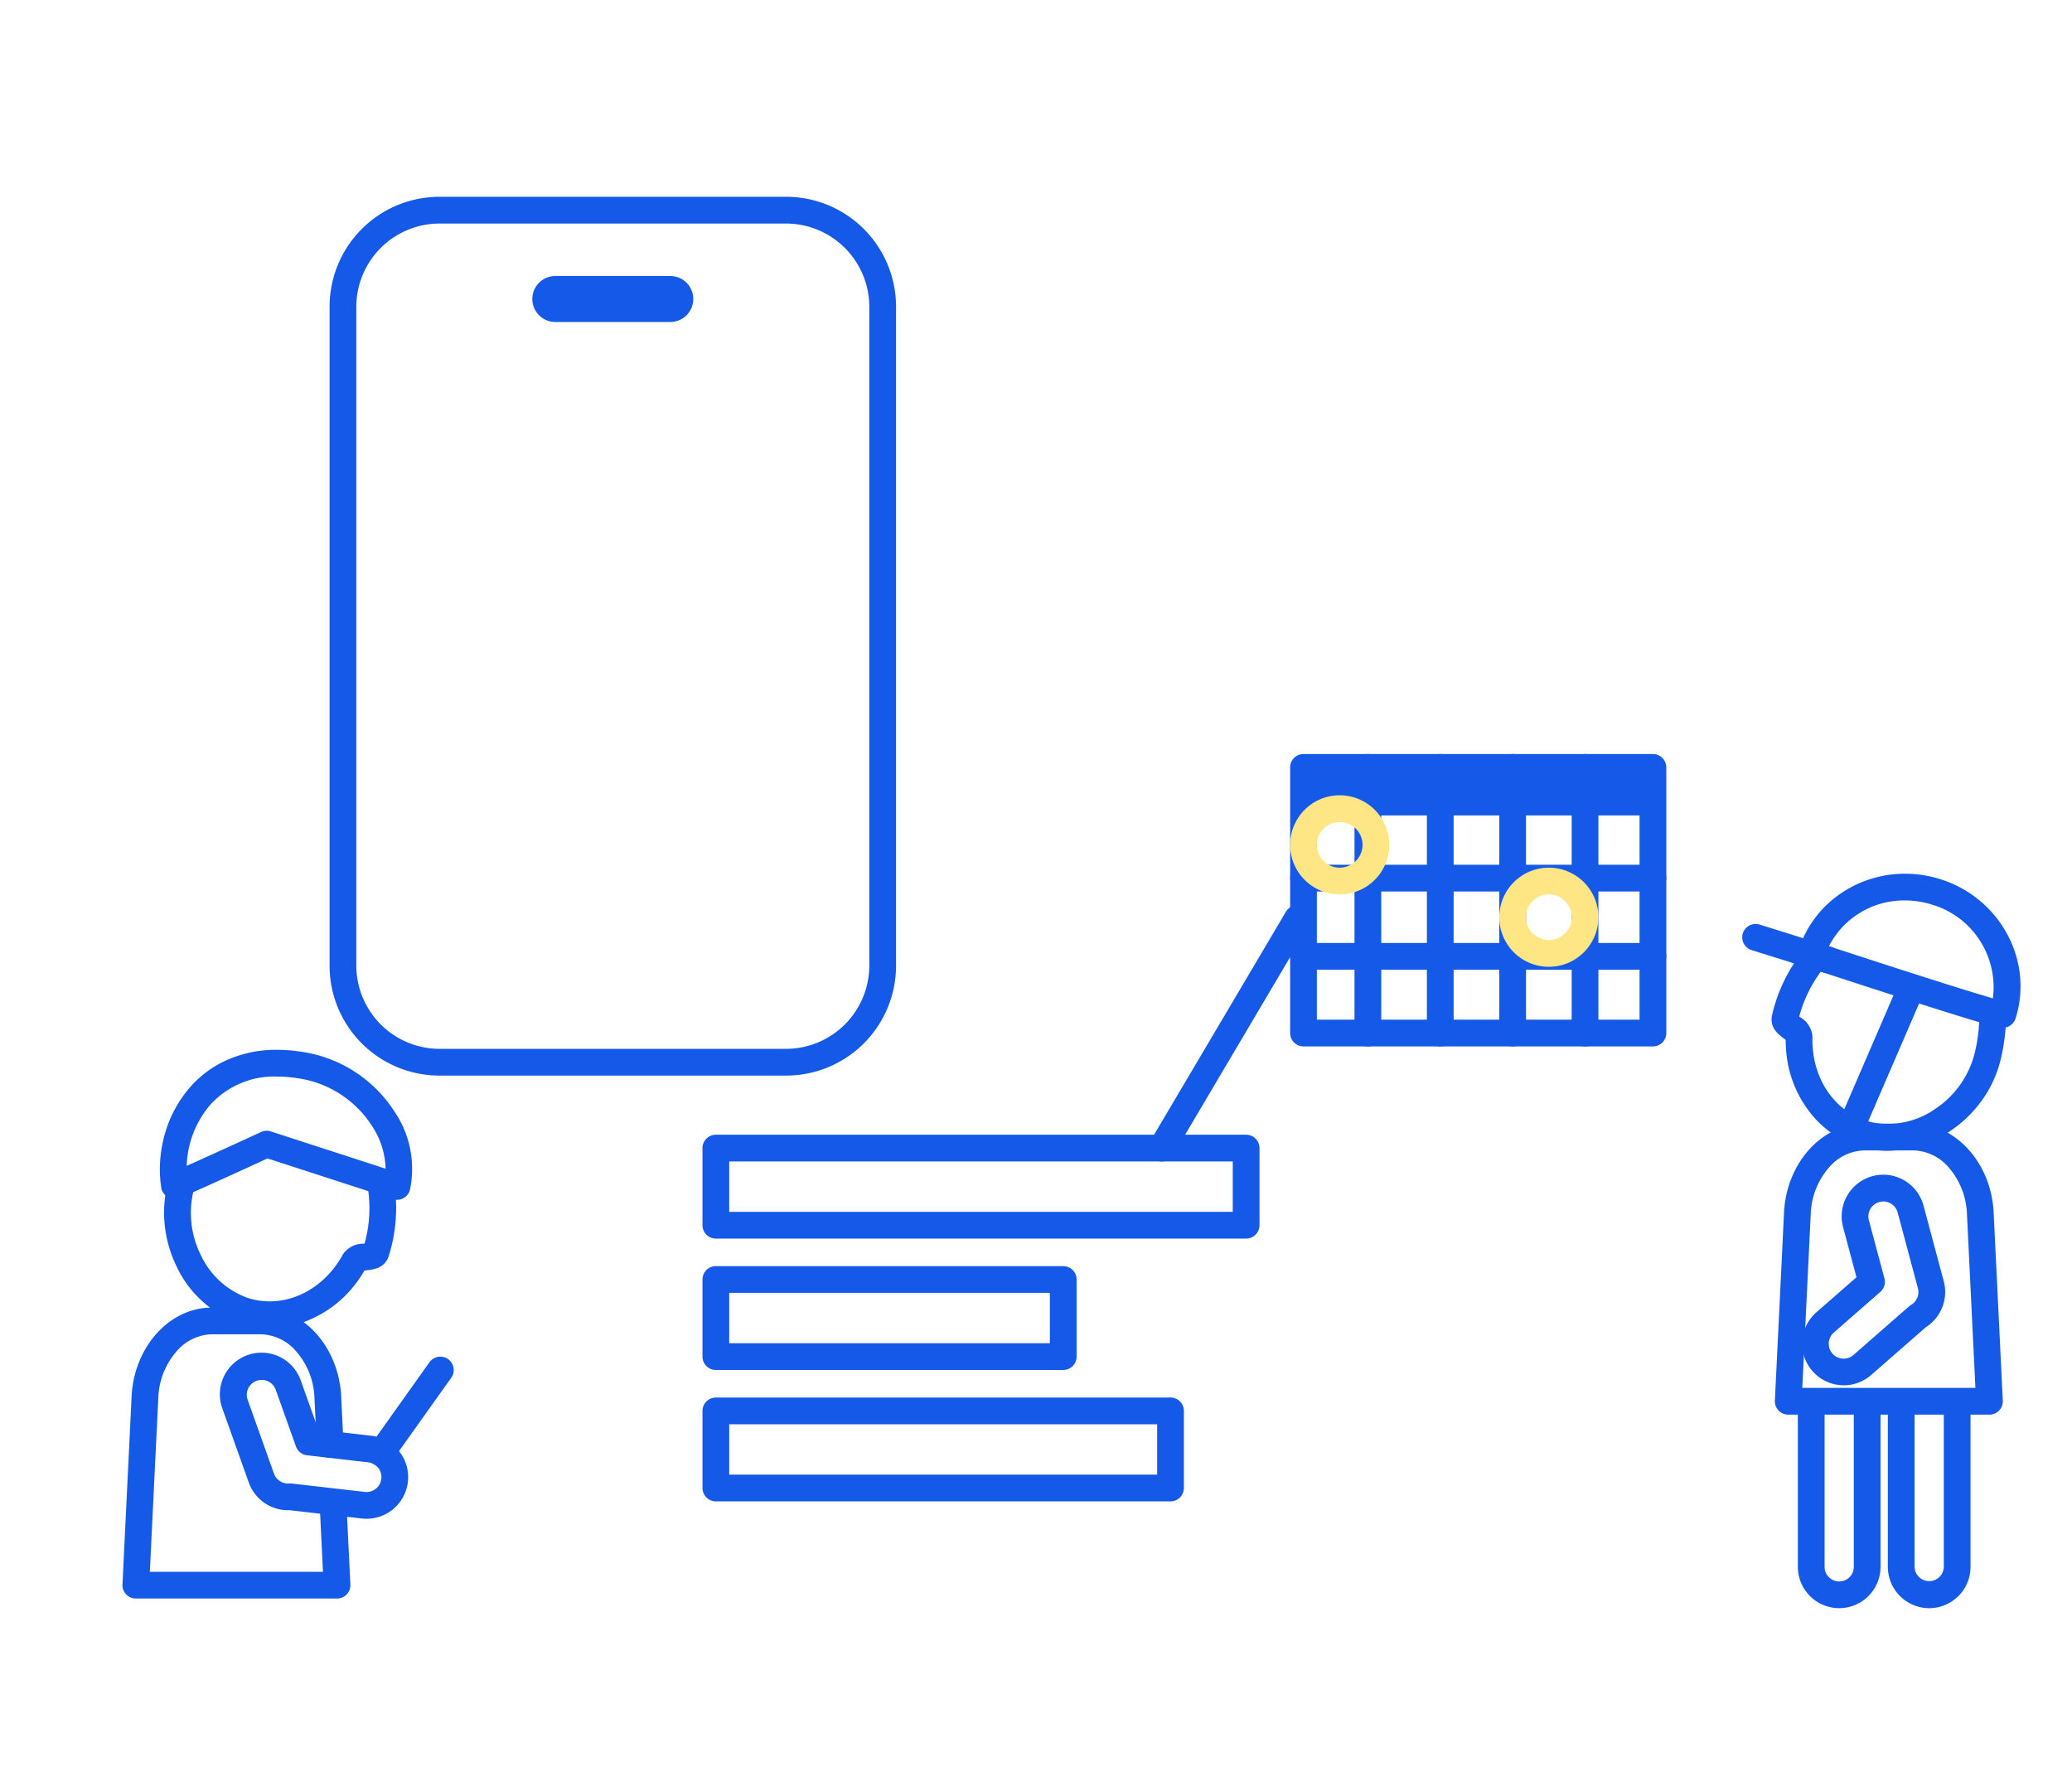 <svg xmlns="http://www.w3.org/2000/svg" xmlns:xlink="http://www.w3.org/1999/xlink" width="310" height="268" viewBox="0 0 310 268"><defs><clipPath id="a"><rect width="310" height="268" fill="none"/></clipPath></defs><g clip-path="url(#a)"><path d="M288.635,240.609a6.194,6.194,0,0,1-6.187-6.186V211.7a2,2,0,0,1,4,0v22.724a2.187,2.187,0,0,0,4.373,0V211.7a2,2,0,0,1,4,0v22.724A6.193,6.193,0,0,1,288.635,240.609Z" fill="#1559e8"/><path d="M275.17,240.609a6.194,6.194,0,0,1-6.187-6.186V211.7a2,2,0,0,1,4,0v22.724a2.186,2.186,0,0,0,4.373,0V211.7a2,2,0,0,1,4,0v22.724A6.193,6.193,0,0,1,275.17,240.609Z" fill="#1559e8"/><path d="M282.4,172.179a14.372,14.372,0,0,1-3.116-.337,14.787,14.787,0,0,1-8.168-5.009,17.071,17.071,0,0,1-3.812-8.9,18.4,18.4,0,0,1-.139-2.354c-.086-.067-.179-.136-.254-.192a6.962,6.962,0,0,1-1.085-.941,2.778,2.778,0,0,1-.713-2.5,23.818,23.818,0,0,1,4.635-9.657,2,2,0,1,1,3.108,2.518,19.734,19.734,0,0,0-3.664,7.288l.115.086a3.659,3.659,0,0,1,1.867,2.969,14.458,14.458,0,0,0,.1,2.285c.665,5.329,4.149,9.451,8.878,10.5a12.325,12.325,0,0,0,9.414-2.046,14.094,14.094,0,0,0,5.92-8.512,24.978,24.978,0,0,0,.656-5.9,2,2,0,1,1,4-.088,28.953,28.953,0,0,1-.75,6.853,17.385,17.385,0,0,1-2.814,6.31,18.416,18.416,0,0,1-4.781,4.657A16.984,16.984,0,0,1,282.4,172.179Z" fill="#1559e8"/><path d="M278.931,168.119h7.337c6.269,0,11.539,5.745,12,13.08q0,.014,0,.028l1.379,28.328a2,2,0,0,1-2,2.1h-30.1a2,2,0,0,1-2-2.1l1.378-28.328q0-.014,0-.028C267.391,173.864,272.662,168.119,278.931,168.119Zm15.343,13.317a11.141,11.141,0,0,0-2.714-6.751,7.175,7.175,0,0,0-5.293-2.565h-7.337a7.176,7.176,0,0,0-5.293,2.565,11.14,11.14,0,0,0-2.714,6.751l-1.275,26.217h25.9Z" fill="#1559e8"/><path d="M275.856,207.262a6.229,6.229,0,0,1-4.1-10.919l6-5.245-2.005-7.5a6.229,6.229,0,1,1,12.035-3.219l3.029,11.328a6.243,6.243,0,0,1-2.687,6.87l-8.17,7.143A6.223,6.223,0,0,1,275.856,207.262Zm5.912-27.5a2.239,2.239,0,0,0-.579.077,2.228,2.228,0,0,0-1.578,2.73l2.327,8.7a2,2,0,0,1-.616,2.022l-6.936,6.065a2.229,2.229,0,1,0,2.934,3.356l8.3-7.255a2,2,0,0,1,.3-.219,2.232,2.232,0,0,0,1.025-2.494l-3.029-11.329A2.231,2.231,0,0,0,281.769,179.759Z" fill="#1559e8"/><path d="M299.6,153.776h0c-.5,0-1.183,0-15.441-4.583-6.907-2.22-13.732-4.469-13.8-4.492a2,2,0,0,1-1.283-2.5,16.046,16.046,0,0,1,6.125-8.384,16.836,16.836,0,0,1,4.626-2.292,17.156,17.156,0,0,1,5.192-.8,17.5,17.5,0,0,1,5.223.8,17.185,17.185,0,0,1,10.028,8.172,16.429,16.429,0,0,1,1.93,6.1,15.976,15.976,0,0,1-.636,6.557A2.035,2.035,0,0,1,299.6,153.776Zm-25.968-12.209c8.489,2.787,20.152,6.55,24.527,7.8a12.885,12.885,0,0,0-9.111-14.024,13.5,13.5,0,0,0-4.03-.62A12.624,12.624,0,0,0,273.632,141.568Z" fill="#1559e8"/><path d="M10.725,5.352a2,2,0,0,1-.6-.092L-.6,1.909A2,2,0,0,1-1.909-.6,2,2,0,0,1,.6-1.909L11.321,1.442a2,2,0,0,1-.6,3.91Z" transform="translate(262.664 140.241)" fill="#1559e8"/><path d="M0,21.568A1.993,1.993,0,0,1-.793,21.4a2,2,0,0,1-1.043-2.629L6.615-.793A2,2,0,0,1,9.244-1.836,2,2,0,0,1,10.287.793L1.836,20.36A2,2,0,0,1,0,21.568Z" transform="translate(277.189 148.531)" fill="#1559e8"/><path d="M0-2H79.338a2,2,0,0,1,2,2V11.535a2,2,0,0,1-2,2H0a2,2,0,0,1-2-2V0A2,2,0,0,1,0-2ZM77.338,2H2V9.535H77.338Z" transform="translate(107.101 171.776)" fill="#1559e8"/><path d="M0-2H51.975a2,2,0,0,1,2,2V11.535a2,2,0,0,1-2,2H0a2,2,0,0,1-2-2V0A2,2,0,0,1,0-2ZM49.975,2H2V9.535H49.975Z" transform="translate(107.101 191.435)" fill="#1559e8"/><path d="M0-2H68.025a2,2,0,0,1,2,2V11.535a2,2,0,0,1-2,2H0a2,2,0,0,1-2-2V0A2,2,0,0,1,0-2ZM66.025,2H2V9.535H66.025Z" transform="translate(107.102 211.095)" fill="#1559e8"/><path d="M0,36.335a1.99,1.99,0,0,1-1.016-.279,2,2,0,0,1-.7-2.74l20.3-34.335a2,2,0,0,1,2.74-.7,2,2,0,0,1,.7,2.74L1.722,35.353A2,2,0,0,1,0,36.335Z" transform="translate(173.801 137.441)" fill="#1559e8"/><path d="M0-2H52.28a2,2,0,0,1,2,2V39.745a2,2,0,0,1-2,2H0a2,2,0,0,1-2-2V0A2,2,0,0,1,0-2ZM50.28,2H2V37.745H50.28Z" transform="translate(195.022 114.817)" fill="#1559e8"/><path d="M52.28,2H0A2,2,0,0,1-2,0,2,2,0,0,1,0-2H52.28a2,2,0,0,1,2,2A2,2,0,0,1,52.28,2Z" transform="translate(195.022 131.383)" fill="#1559e8"/><path d="M52.28,2H0A2,2,0,0,1-2,0,2,2,0,0,1,0-2H52.28a2,2,0,0,1,2,2A2,2,0,0,1,52.28,2Z" transform="translate(195.022 143.084)" fill="#1559e8"/><path d="M0,41.745a2,2,0,0,1-2-2V0A2,2,0,0,1,0-2,2,2,0,0,1,2,0V39.745A2,2,0,0,1,0,41.745Z" transform="translate(204.653 114.816)" fill="#1559e8"/><path d="M0,41.745a2,2,0,0,1-2-2V0A2,2,0,0,1,0-2,2,2,0,0,1,2,0V39.745A2,2,0,0,1,0,41.745Z" transform="translate(215.483 114.816)" fill="#1559e8"/><path d="M0,41.745a2,2,0,0,1-2-2V0A2,2,0,0,1,0-2,2,2,0,0,1,2,0V39.745A2,2,0,0,1,0,41.745Z" transform="translate(226.313 114.816)" fill="#1559e8"/><path d="M0,41.745a2,2,0,0,1-2-2V0A2,2,0,0,1,0-2,2,2,0,0,1,2,0V39.745A2,2,0,0,1,0,41.745Z" transform="translate(237.143 114.816)" fill="#1559e8"/><rect width="52.28" height="7.185" transform="translate(195.022 114.816)" fill="#1559e8"/><path d="M5.415-2A7.415,7.415,0,1,1-2,5.415,7.423,7.423,0,0,1,5.415-2Zm0,10.83A3.415,3.415,0,1,0,2,5.415,3.419,3.419,0,0,0,5.415,8.83Z" transform="translate(226.313 131.819)" fill="#ffe684"/><path d="M5.415-2A7.415,7.415,0,1,1-2,5.415,7.423,7.423,0,0,1,5.415-2Zm0,10.83A3.415,3.415,0,1,0,2,5.415,3.419,3.419,0,0,0,5.415,8.83Z" transform="translate(193.923 130.429) rotate(-76.717)" fill="#ffe684"/><path d="M14.461-2H66.29A16.449,16.449,0,0,1,82.751,14.461v98.561A16.449,16.449,0,0,1,66.29,129.483H14.461A16.449,16.449,0,0,1-2,113.022V14.461A16.449,16.449,0,0,1,14.461-2ZM66.29,125.483a12.475,12.475,0,0,0,12.461-12.461V14.461A12.475,12.475,0,0,0,66.29,2H14.461A12.475,12.475,0,0,0,2,14.461v98.561a12.475,12.475,0,0,0,12.461,12.461Z" transform="translate(51.309 31.443)" fill="#1559e8"/><path d="M100.283,48.175h-17.2a3.439,3.439,0,1,1,0-6.879h17.2a3.439,3.439,0,0,1,0,6.879" fill="#1559e8"/><path d="M40.328,198.7a14.569,14.569,0,0,1-4.474-.7,16.331,16.331,0,0,1-9.466-8.593,18.418,18.418,0,0,1-1.771-6.435,17.388,17.388,0,0,1,.761-6.867,2,2,0,1,1,3.807,1.226,14.1,14.1,0,0,0,.805,10.338,12.324,12.324,0,0,0,7.089,6.524c4.61,1.484,9.7-.311,12.967-4.573a14.412,14.412,0,0,0,1.242-1.922,3.66,3.66,0,0,1,3.112-1.618l.143-.016a19.75,19.75,0,0,0,.523-8.141,2,2,0,1,1,3.955-.6,23.833,23.833,0,0,1-.883,10.676,2.779,2.779,0,0,1-1.878,1.793,6.964,6.964,0,0,1-1.411.264c-.094.011-.209.024-.317.038a18.381,18.381,0,0,1-1.311,1.961,17.067,17.067,0,0,1-7.788,5.753A15.168,15.168,0,0,1,40.328,198.7Z" fill="#1559e8"/><path d="M50.424,239.167h-30.1a2,2,0,0,1-2-2.1L19.7,208.741q0-.014,0-.028c.46-7.334,5.73-13.079,12-13.079h7.338c6.268,0,11.538,5.745,12,13.079q0,.014,0,.028l.354,7.284a2,2,0,0,1-4,.194l-.353-7.269a11.142,11.142,0,0,0-2.714-6.751,7.174,7.174,0,0,0-5.292-2.565H31.7a7.175,7.175,0,0,0-5.293,2.565,11.139,11.139,0,0,0-2.713,6.75l-1.275,26.218h25.9l-.479-9.837a2,2,0,0,1,4-.195l.581,11.934a2,2,0,0,1-2,2.1Z" fill="#1559e8"/><path d="M54.834,227.233a6.8,6.8,0,0,1-.715-.041l-10.782-1.241a6.239,6.239,0,0,1-6.113-4.129l-3.94-11.045a6.229,6.229,0,1,1,11.733-4.185l2.609,7.312,7.916.911a6.229,6.229,0,0,1-.708,12.418ZM43.4,221.945a2,2,0,0,1,.229.013l10.95,1.26a2.285,2.285,0,0,0,.259.015h0a2.229,2.229,0,0,0,.251-4.444l-9.153-1.053a2,2,0,0,1-1.655-1.315l-3.027-8.484a2.229,2.229,0,1,0-4.2,1.5l3.94,11.045a2.231,2.231,0,0,0,2.1,1.477c.053,0,.108,0,.161-.006S43.347,221.945,43.4,221.945Z" fill="#1559e8"/><path d="M59.4,179.512a2,2,0,0,1-.618-.1l-18.755-6.091c-1.167.537-3.6,1.656-6.039,2.765-1.979.9-3.575,1.617-4.745,2.132-2.491,1.1-2.674,1.135-3.143,1.135a2,2,0,0,1-1.988-1.706,19.038,19.038,0,0,1,.476-7.711,18.256,18.256,0,0,1,3.729-7.133,16.07,16.07,0,0,1,5.51-4.152,18.164,18.164,0,0,1,7.625-1.582,25.17,25.17,0,0,1,5.3.6,19.956,19.956,0,0,1,12.321,8.72,15.216,15.216,0,0,1,2.272,11.575,2,2,0,0,1-1.949,1.55ZM39.9,169.179a2,2,0,0,1,.618.1l17.172,5.577A12.059,12.059,0,0,0,55.7,168.53a15.877,15.877,0,0,0-9.79-6.953,21.173,21.173,0,0,0-4.455-.506,12.874,12.874,0,0,0-10.1,4.346,14.8,14.8,0,0,0-3.424,9.014c2.659-1.178,7.087-3.2,11.138-5.067A2,2,0,0,1,39.9,169.179Z" fill="#1559e8"/><path d="M0,14.422a1.991,1.991,0,0,1-1.158-.371,2,2,0,0,1-.469-2.789L7.217-1.16a2,2,0,0,1,2.789-.469,2,2,0,0,1,.469,2.789L1.629,13.582A2,2,0,0,1,0,14.422Z" transform="translate(57.036 204.978)" fill="#1559e8"/></g></svg>
